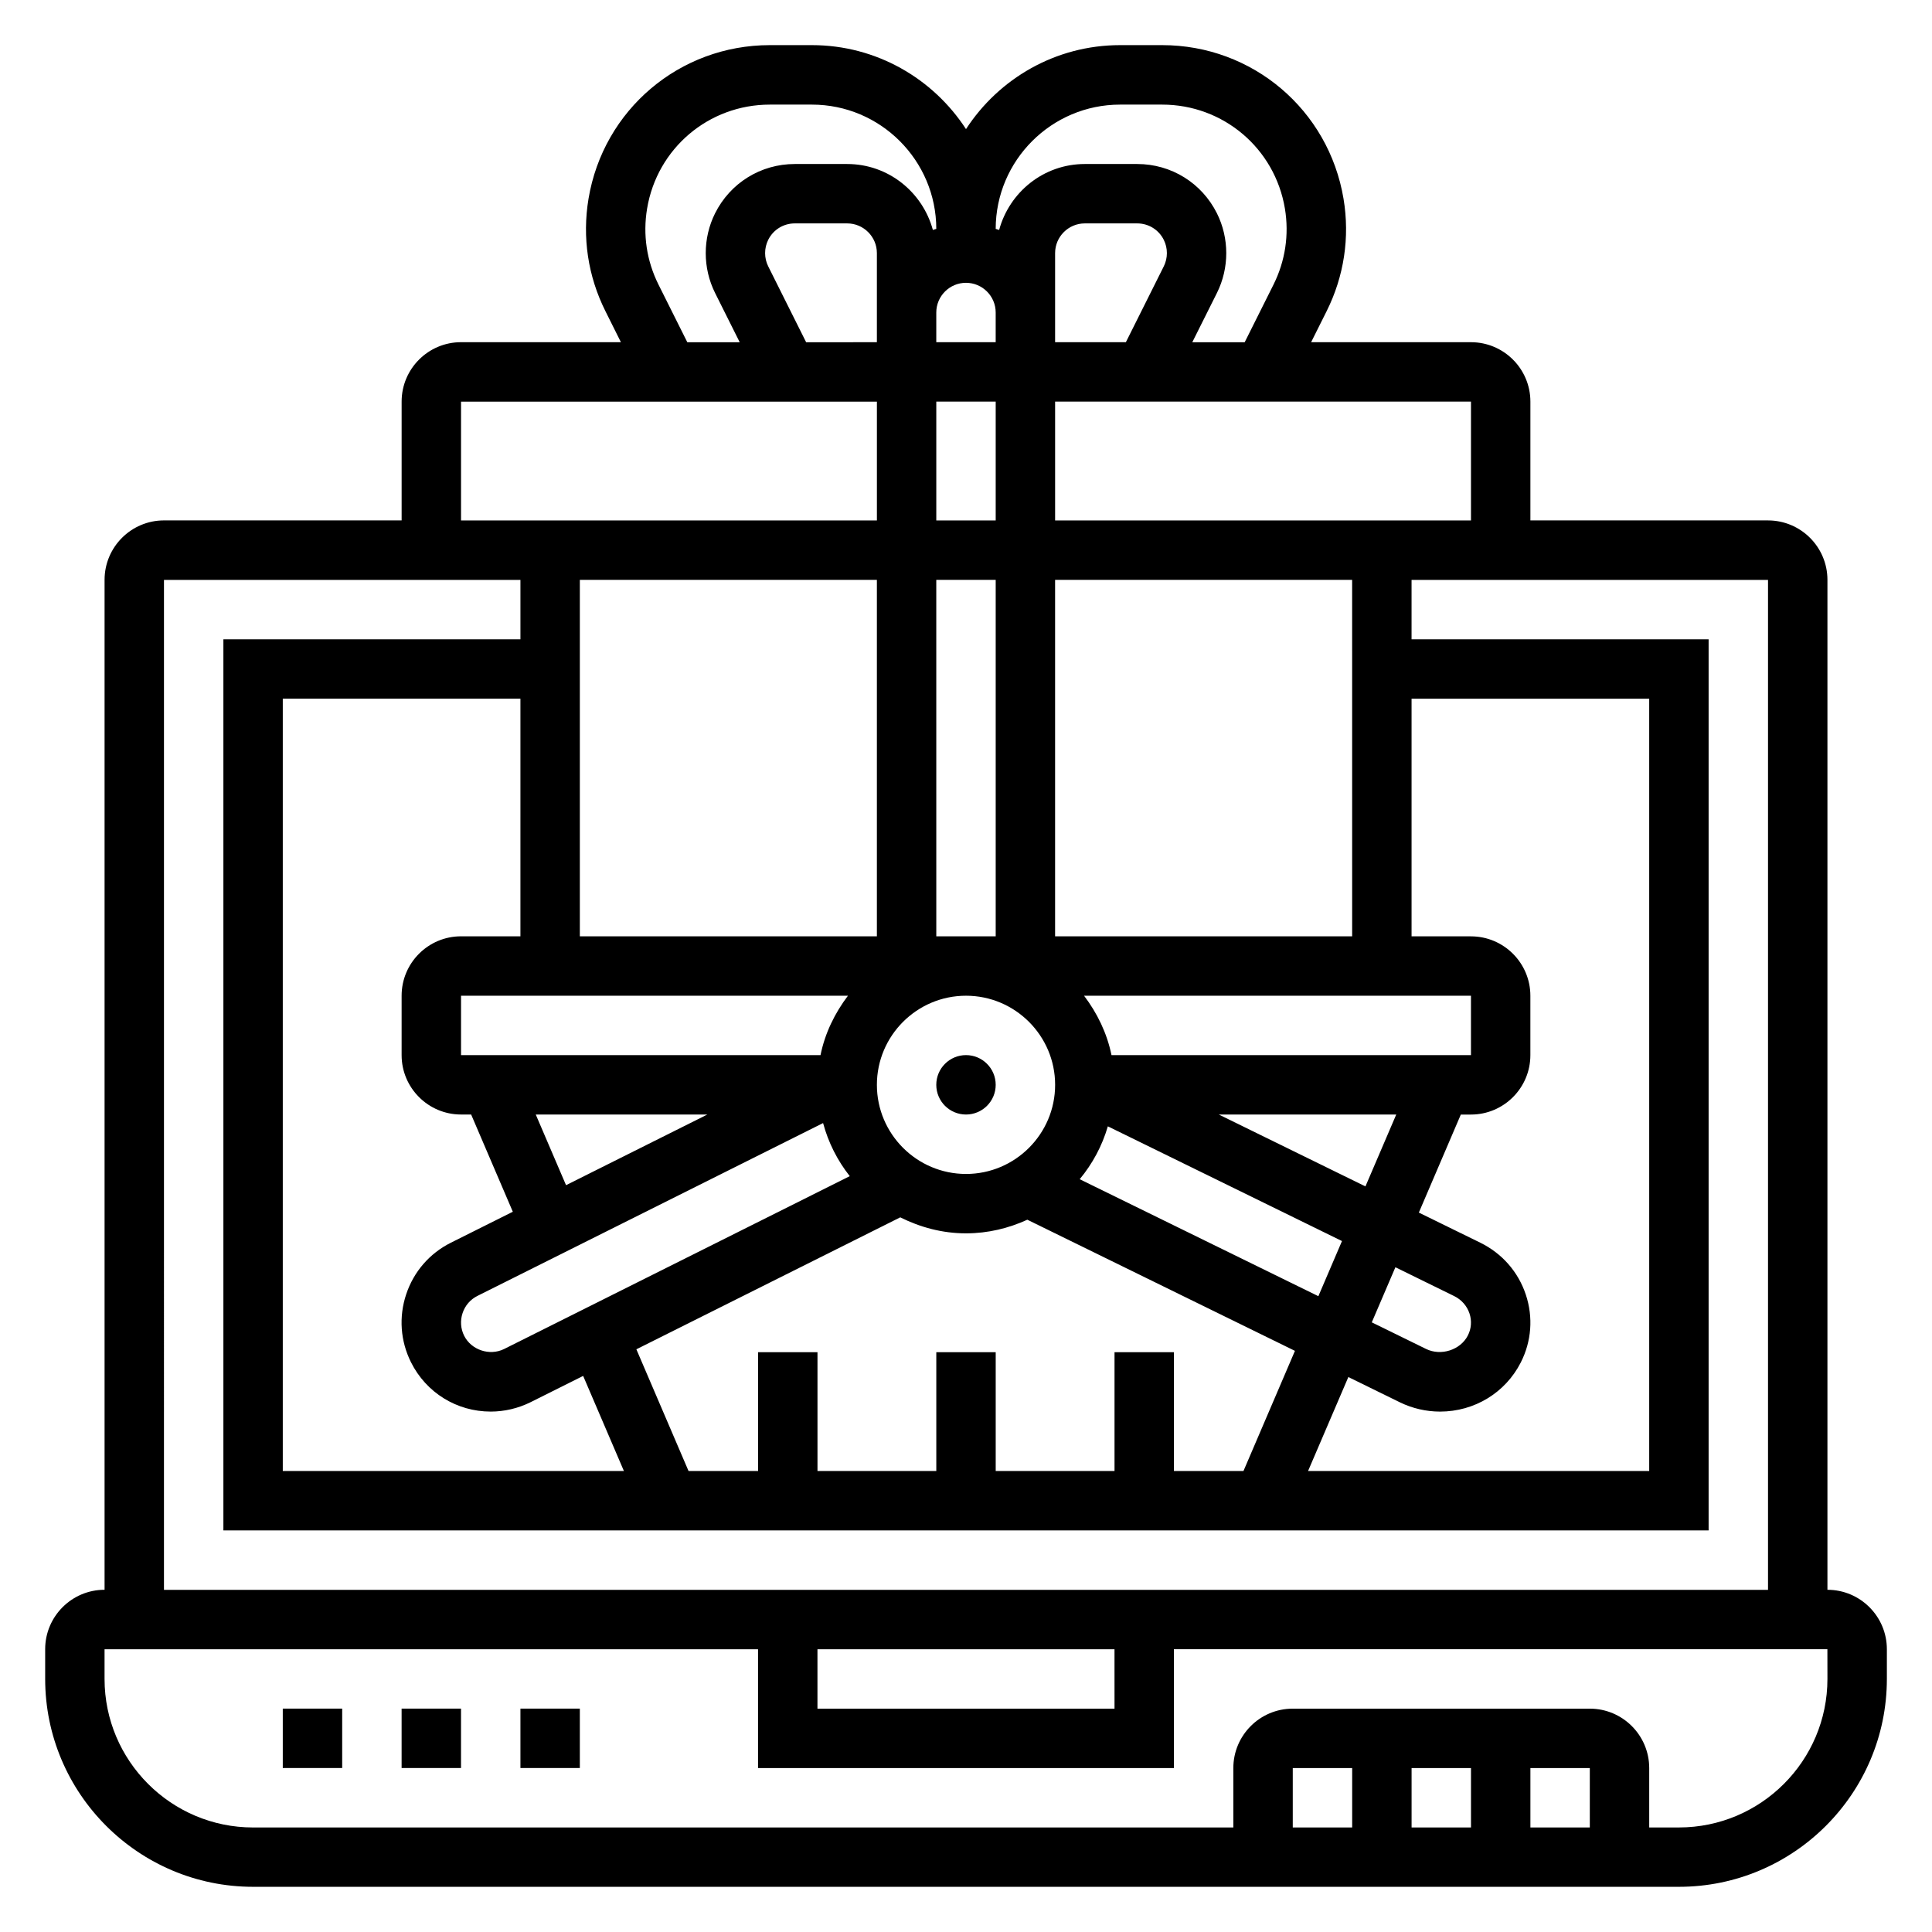 <?xml version="1.0" encoding="UTF-8"?>
<!-- Uploaded to: ICON Repo, www.svgrepo.com, Generator: ICON Repo Mixer Tools -->
<svg fill="#000000" width="800px" height="800px" version="1.1" viewBox="144 144 512 512" xmlns="http://www.w3.org/2000/svg">
 <g>
  <path d="m407.87 431.49c0 4.348-3.523 7.871-7.871 7.871s-7.875-3.523-7.875-7.871c0-4.348 3.527-7.875 7.875-7.875s7.871 3.527 7.871 7.875"/>
  <path d="m628.29 565.31v-267.65c0-8.684-7.062-15.742-15.742-15.742h-62.977v-31.488c0-8.684-7.062-15.742-15.742-15.742h-42.367l4.109-8.219c4.629-9.273 6.18-19.57 4.481-29.789-3.941-23.598-24.148-40.719-48.066-40.719h-11.148c-17.094 0-32.148 8.879-40.836 22.254-8.691-13.375-23.742-22.254-40.84-22.254h-11.148c-23.914 0-44.121 17.121-48.051 40.715-1.699 10.219-0.156 20.516 4.481 29.789l4.102 8.219h-42.367c-8.684 0-15.742 7.062-15.742 15.742v31.488h-62.98c-8.684 0-15.742 7.062-15.742 15.742v267.65c-8.684 0-15.742 7.062-15.742 15.742v7.871c0 30.379 24.719 55.105 55.105 55.105h377.86c30.387 0 55.105-24.727 55.105-55.105v-7.871c-0.004-8.68-7.066-15.738-15.746-15.738zm-94.465-283.39h-110.21v-31.488h110.21zm-94.465 220.42v31.488h-31.488v-31.488h-15.742v31.488h-31.488v-31.488h-15.742v31.488h-18.43l-13.824-32.25 69.934-34.969c5.273 2.629 11.137 4.242 17.422 4.242 5.809 0 11.289-1.348 16.254-3.613l70.918 34.754-13.641 31.836h-18.43v-31.488zm-62.977-204.67v94.465l-78.719-0.004v-94.461zm-18.75-62.977-10.043-20.098c-1.102-2.203-1.102-4.832 0-7.047 1.336-2.676 4.035-4.344 7.035-4.344h13.887c4.336 0 7.871 3.527 7.871 7.871v23.617zm34.492-7.875c0-4.344 3.535-7.871 7.871-7.871 4.336 0 7.871 3.527 7.871 7.871v7.871h-15.742zm60.285-12.223-10.043 20.098h-18.754v-23.617c0-4.344 3.535-7.871 7.871-7.871h13.887c3 0 5.699 1.668 7.039 4.352 1.102 2.203 1.102 4.832 0 7.039zm-44.539 35.84v31.488h-15.742v-31.488zm0 47.234v94.465h-15.742l-0.004-94.465zm125.95 110.21v15.742h-95.262c-1.195-5.848-3.793-11.148-7.273-15.742zm-40.441 79.625-63.25-31c3.387-4.078 5.934-8.801 7.461-14.012l62.047 30.402zm20.414-7.668 15.555 7.629c1.953 0.953 3.402 2.598 4.078 4.613 0.652 1.953 0.496 4.039-0.441 5.863-1.953 3.809-7.102 5.496-11.074 3.543l-14.375-7.047zm-236.21 21.672c-3.848 1.898-8.699 0.234-10.578-3.512-0.938-1.875-1.086-4.008-0.418-6.016 0.66-2 2.062-3.613 3.938-4.551l91.598-45.801c1.402 5.211 3.816 9.941 7.07 14.066zm91.133-93.629c-3.481 4.598-6.086 9.895-7.273 15.742h-95.266v-15.742zm-37.273 31.488-37.438 18.719-8.023-18.719zm44.941-7.871c0-13.02 10.598-23.617 23.617-23.617s23.617 10.598 23.617 23.617-10.598 23.617-23.617 23.617c-13.023-0.004-23.617-10.598-23.617-23.617zm90.621 7.871h47.012l-8.164 19.043zm-185.09-47.234h-15.742c-8.684 0-15.742 7.062-15.742 15.742v15.742c0 8.684 7.062 15.742 15.742 15.742h2.684l11.043 25.766-16.422 8.211c-5.637 2.816-9.84 7.676-11.832 13.656-2 5.992-1.543 12.391 1.273 18.027 4.027 8.059 12.117 13.066 21.133 13.066 3.629 0 7.273-0.859 10.555-2.488l13.934-6.965 10.801 25.199h-90.402v-204.68h62.977zm219.41 116.8 13.664 6.699c3.301 1.609 6.977 2.457 10.629 2.457 9.102 0 17.301-4.984 21.387-12.988 2.867-5.621 3.344-12.004 1.355-17.996-2.016-6.062-6.305-10.949-12.082-13.785l-16.27-7.973 11.125-25.977h2.688c8.684 0 15.742-7.062 15.742-15.742v-15.742c0-8.684-7.062-15.742-15.742-15.742h-15.742v-62.977h62.977v204.67l-90.406-0.004zm1.008-116.8h-78.723v-94.461h78.719zm-61.496-220.41h11.148c16.184 0 29.867 11.586 32.527 27.551 1.148 6.918 0.102 13.895-3.031 20.168l-7.629 15.258h-13.887l6.527-13.051c3.305-6.613 3.305-14.516 0-21.129-4.023-8.047-12.117-13.055-21.125-13.055h-13.883c-10.887 0-19.98 7.438-22.703 17.477-0.293-0.117-0.617-0.172-0.914-0.285 0.023-18.16 14.801-32.934 32.969-32.934zm-122.32 47.719c-3.141-6.273-4.188-13.25-3.031-20.168 2.66-15.965 16.336-27.551 32.527-27.551h11.148c18.168 0 32.941 14.773 32.965 32.934-0.301 0.102-0.613 0.164-0.906 0.285-2.723-10.035-11.82-17.477-22.707-17.477h-13.887c-9.004 0-17.09 5.008-21.121 13.051-3.305 6.613-3.305 14.516 0 21.129l6.527 13.055h-13.887zm-52.34 31h110.21v31.488h-110.21zm-78.723 47.234h94.465v15.742h-78.719v236.16h393.6v-236.16h-78.723v-15.742h94.465v267.65h-425.09zm173.18 283.39h78.719l0.004 15.746h-78.723zm204.68 47.234h-15.742v-15.742h15.742zm-31.488 0h-15.742v-15.742h15.742zm-31.488 0h-15.742v-15.742h15.742zm125.95-39.363c0 21.703-17.656 39.359-39.359 39.359h-7.871v-15.742c0-8.684-7.062-15.742-15.742-15.742h-78.727c-8.684 0-15.742 7.062-15.742 15.742v15.742l-259.78 0.004c-21.703 0-39.359-17.656-39.359-39.359v-7.871h173.18v31.488h110.21v-31.496h173.18z"/>
  <path d="m218.94 596.8h15.742v15.742h-15.742z"/>
  <path d="m250.43 596.8h15.742v15.742h-15.742z"/>
  <path d="m281.92 596.8h15.742v15.742h-15.742z"/>
 </g>
</svg>
